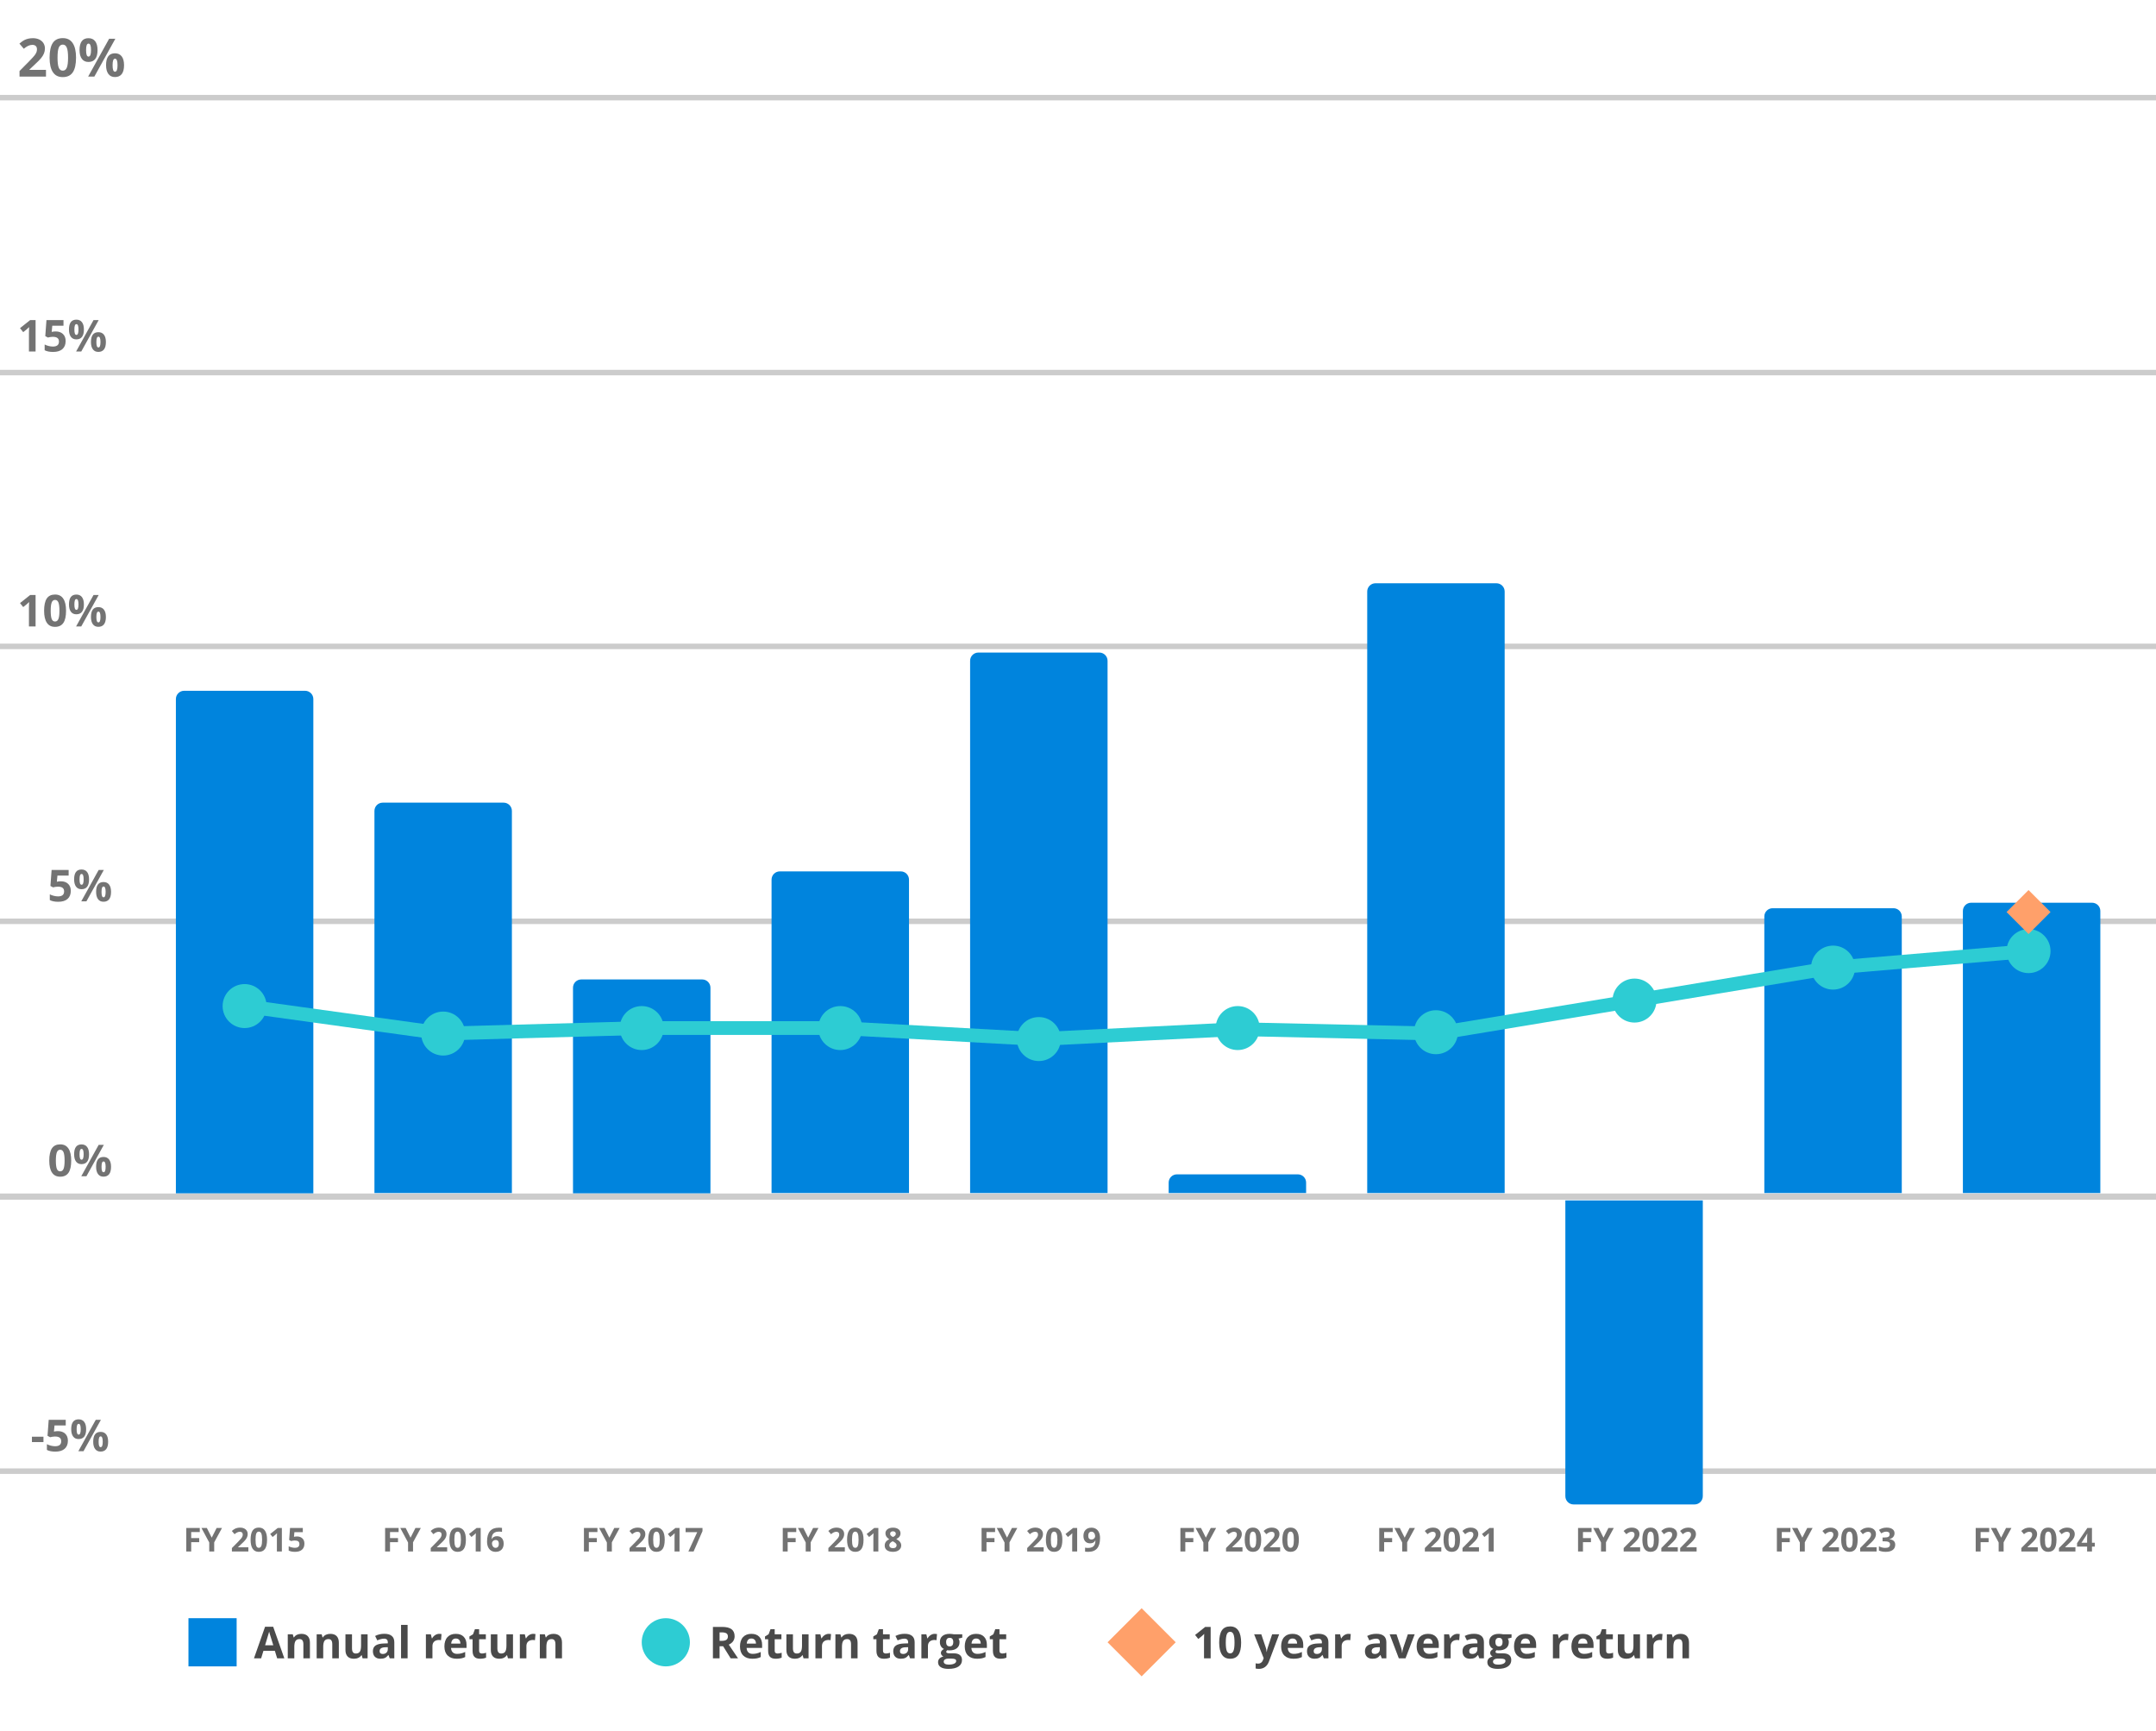 <?xml version="1.0" encoding="UTF-8"?>
<svg xmlns="http://www.w3.org/2000/svg" viewBox="0 0 3921.48 3147.65">
  <defs>
    <style>
      .cls-1 {
        fill: #ffa06a;
      }

      .cls-1, .cls-2, .cls-3, .cls-4, .cls-5 {
        stroke-width: 0px;
      }

      .cls-2, .cls-6 {
        fill: #000;
      }

      .cls-3 {
        fill: #2dccd3;
      }

      .cls-7 {
        opacity: .2;
      }

      .cls-8 {
        opacity: .55;
      }

      .cls-4 {
        fill: #0084dd;
      }

      .cls-6 {
        stroke: #ccc;
        stroke-miterlimit: 10;
        stroke-width: 10px;
      }

      .cls-5 {
        fill: #4a4a4a;
      }
    </style>
  </defs>
  <g id="Framework">
    <g class="cls-7">
      <rect class="cls-2" x="0" y="1170.58" width="3921.48" height="10"/>
      <rect class="cls-2" x="0" y="172.58" width="3921.48" height="10"/>
      <rect class="cls-2" x="0" y="672.58" width="3921.48" height="10"/>
      <rect class="cls-2" x="0" y="1670.58" width="3921.48" height="10"/>
      <rect class="cls-2" x="0" y="2170.58" width="3921.48" height="10"/>
      <rect class="cls-2" x="0" y="2670.58" width="3921.48" height="10"/>
    </g>
    <g class="cls-8">
      <g>
        <path class="cls-2" d="M64.71,639.27h-12.07v-33.05l.12-5.43.2-5.94c-2.01,2.01-3.4,3.32-4.18,3.95l-6.56,5.27-5.82-7.27,18.4-14.65h9.92v57.11Z"/>
        <path class="cls-2" d="M101.32,602.79c5.52,0,9.92,1.55,13.18,4.65,3.27,3.1,4.9,7.34,4.9,12.73,0,6.38-1.97,11.29-5.9,14.73-3.93,3.44-9.56,5.16-16.88,5.16-6.35,0-11.48-1.03-15.39-3.09v-10.43c2.06,1.09,4.45,1.99,7.19,2.68,2.73.69,5.33,1.04,7.77,1.04,7.37,0,11.05-3.02,11.05-9.06s-3.82-8.63-11.45-8.63c-1.38,0-2.9.14-4.57.41-1.67.27-3.02.57-4.06.88l-4.8-2.58,2.15-29.1h30.98v10.23h-20.39l-1.05,11.21,1.37-.27c1.59-.36,3.55-.55,5.9-.55Z"/>
        <path class="cls-2" d="M152.61,599.2c0,5.99-1.16,10.49-3.48,13.5-2.32,3.01-5.72,4.51-10.2,4.51s-7.62-1.54-9.96-4.63-3.52-7.54-3.52-13.38c0-11.9,4.49-17.85,13.48-17.85,4.4,0,7.78,1.54,10.14,4.63,2.36,3.09,3.54,7.49,3.54,13.22ZM135.3,599.27c0,3.31.29,5.78.88,7.4.59,1.63,1.53,2.44,2.83,2.44,2.5,0,3.75-3.28,3.75-9.84s-1.25-9.77-3.75-9.77c-1.3,0-2.25.8-2.83,2.4s-.88,4.06-.88,7.36ZM179.48,582.16l-31.68,57.11h-9.38l31.68-57.11h9.38ZM192.61,622.01c0,5.96-1.16,10.45-3.48,13.46-2.32,3.01-5.72,4.51-10.2,4.51s-7.62-1.54-9.96-4.63-3.52-7.53-3.52-13.34c0-11.9,4.49-17.85,13.48-17.85,4.4,0,7.78,1.54,10.14,4.63,2.36,3.09,3.54,7.49,3.54,13.22ZM175.3,622.09c0,3.31.29,5.78.88,7.4.59,1.63,1.53,2.44,2.83,2.44,2.5,0,3.75-3.28,3.75-9.84s-1.25-9.77-3.75-9.77c-1.3,0-2.25.8-2.83,2.4s-.88,4.06-.88,7.36Z"/>
      </g>
      <g>
        <path class="cls-2" d="M83.64,139.27h-48.12v-10.12l17.28-17.47c5.12-5.24,8.46-8.87,10.03-10.9,1.57-2.02,2.7-3.9,3.39-5.63.69-1.73,1.04-3.52,1.04-5.37,0-2.76-.76-4.82-2.28-6.17-1.52-1.35-3.55-2.02-6.1-2.02-2.67,0-5.26.61-7.77,1.84-2.51,1.22-5.13,2.97-7.86,5.23l-7.91-9.37c3.39-2.89,6.2-4.93,8.43-6.12,2.23-1.19,4.66-2.11,7.3-2.75,2.64-.64,5.59-.97,8.85-.97,4.3,0,8.1.79,11.39,2.35,3.3,1.57,5.85,3.77,7.67,6.59,1.82,2.82,2.73,6.06,2.73,9.7,0,3.17-.56,6.14-1.67,8.92-1.11,2.78-2.84,5.63-5.18,8.55-2.34,2.92-6.46,7.08-12.36,12.48l-8.85,8.33v.66h29.99v12.24Z"/>
        <path class="cls-2" d="M138.3,104.86c0,12.02-1.97,20.92-5.91,26.69-3.94,5.78-10,8.66-18.2,8.66s-13.93-2.98-17.96-8.95c-4.03-5.96-6.05-14.77-6.05-26.41s1.96-21.1,5.89-26.86c3.92-5.76,9.96-8.64,18.13-8.64s13.94,3.01,18.01,9.04c4.06,6.03,6.1,14.85,6.1,26.46ZM104.64,104.86c0,8.44.73,14.49,2.19,18.15,1.46,3.66,3.92,5.48,7.37,5.48s5.84-1.85,7.34-5.56c1.51-3.7,2.26-9.73,2.26-18.08s-.76-14.51-2.28-18.2c-1.52-3.69-3.96-5.53-7.32-5.53s-5.87,1.84-7.34,5.53c-1.48,3.69-2.21,9.75-2.21,18.2Z"/>
        <path class="cls-2" d="M177.43,90.97c0,7.22-1.4,12.64-4.19,16.27-2.79,3.62-6.89,5.44-12.29,5.44s-9.18-1.86-12.01-5.58c-2.82-3.72-4.24-9.09-4.24-16.12,0-14.34,5.41-21.52,16.24-21.52,5.3,0,9.38,1.86,12.22,5.58,2.84,3.72,4.26,9.03,4.26,15.94ZM156.57,91.06c0,3.99.35,6.96,1.06,8.92.71,1.96,1.84,2.94,3.41,2.94,3.01,0,4.52-3.95,4.52-11.86s-1.51-11.77-4.52-11.77c-1.57,0-2.71.97-3.41,2.9s-1.06,4.89-1.06,8.87ZM209.82,70.44l-38.18,68.83h-11.3l38.18-68.83h11.3ZM225.64,118.46c0,7.19-1.4,12.59-4.19,16.22-2.79,3.62-6.89,5.44-12.29,5.44s-9.18-1.86-12.01-5.58c-2.82-3.72-4.24-9.08-4.24-16.08,0-14.34,5.41-21.52,16.24-21.52,5.3,0,9.38,1.86,12.22,5.58,2.84,3.72,4.26,9.03,4.26,15.94ZM204.78,118.56c0,3.99.35,6.96,1.06,8.92.71,1.96,1.84,2.94,3.41,2.94,3.01,0,4.52-3.95,4.52-11.86s-1.51-11.77-4.52-11.77c-1.57,0-2.71.96-3.41,2.9-.71,1.93-1.06,4.89-1.06,8.87Z"/>
      </g>
      <g>
        <path class="cls-2" d="M64.71,1139.27h-12.07v-33.05l.12-5.43.2-5.94c-2.01,2.01-3.4,3.32-4.18,3.95l-6.56,5.27-5.82-7.27,18.4-14.65h9.92v57.11Z"/>
        <path class="cls-2" d="M120.14,1110.72c0,9.97-1.63,17.36-4.9,22.15-3.27,4.79-8.3,7.19-15.1,7.19s-11.56-2.47-14.9-7.42c-3.35-4.95-5.02-12.25-5.02-21.91s1.63-17.51,4.88-22.29c3.25-4.78,8.27-7.17,15.04-7.17s11.57,2.5,14.94,7.5c3.37,5,5.06,12.32,5.06,21.95ZM92.21,1110.72c0,7.01.61,12.03,1.82,15.06,1.21,3.03,3.25,4.55,6.11,4.55s4.84-1.54,6.09-4.61c1.25-3.07,1.88-8.07,1.88-15s-.63-12.04-1.89-15.1c-1.26-3.06-3.29-4.59-6.07-4.59s-4.87,1.53-6.09,4.59c-1.22,3.06-1.84,8.09-1.84,15.1Z"/>
        <path class="cls-2" d="M152.61,1099.19c0,5.99-1.16,10.49-3.48,13.5-2.32,3.01-5.72,4.51-10.2,4.51s-7.62-1.54-9.96-4.63-3.52-7.54-3.52-13.38c0-11.9,4.49-17.85,13.48-17.85,4.4,0,7.78,1.54,10.14,4.63,2.36,3.09,3.54,7.49,3.54,13.22ZM135.3,1099.27c0,3.31.29,5.78.88,7.4.59,1.63,1.53,2.44,2.83,2.44,2.5,0,3.75-3.28,3.75-9.84s-1.25-9.77-3.75-9.77c-1.3,0-2.25.8-2.83,2.4s-.88,4.06-.88,7.36ZM179.48,1082.16l-31.68,57.11h-9.38l31.68-57.11h9.38ZM192.61,1122.01c0,5.96-1.16,10.45-3.48,13.46-2.32,3.01-5.72,4.51-10.2,4.51s-7.62-1.54-9.96-4.63-3.52-7.53-3.52-13.34c0-11.9,4.49-17.85,13.48-17.85,4.4,0,7.78,1.54,10.14,4.63,2.36,3.09,3.54,7.49,3.54,13.22ZM175.3,1122.09c0,3.31.29,5.78.88,7.4.59,1.63,1.53,2.44,2.83,2.44,2.5,0,3.75-3.28,3.75-9.84s-1.25-9.77-3.75-9.77c-1.3,0-2.25.8-2.83,2.4s-.88,4.06-.88,7.36Z"/>
      </g>
      <g>
        <path class="cls-2" d="M110.69,1602.79c5.52,0,9.92,1.55,13.18,4.65,3.27,3.1,4.9,7.34,4.9,12.73,0,6.38-1.97,11.29-5.9,14.73-3.93,3.44-9.56,5.16-16.88,5.16-6.35,0-11.48-1.03-15.39-3.09v-10.43c2.06,1.09,4.45,1.99,7.19,2.68,2.73.69,5.33,1.04,7.77,1.04,7.37,0,11.05-3.02,11.05-9.06s-3.82-8.63-11.45-8.63c-1.38,0-2.9.14-4.57.41-1.67.27-3.02.57-4.06.88l-4.8-2.58,2.15-29.1h30.98v10.23h-20.39l-1.05,11.21,1.37-.27c1.59-.36,3.55-.55,5.9-.55Z"/>
        <path class="cls-2" d="M161.98,1599.2c0,5.99-1.16,10.49-3.48,13.5-2.32,3.01-5.72,4.51-10.2,4.51s-7.62-1.54-9.96-4.63-3.52-7.54-3.52-13.38c0-11.9,4.49-17.85,13.48-17.85,4.4,0,7.78,1.54,10.14,4.63,2.36,3.09,3.54,7.49,3.54,13.22ZM144.67,1599.27c0,3.31.29,5.78.88,7.4.59,1.63,1.53,2.44,2.83,2.44,2.5,0,3.75-3.28,3.75-9.84s-1.25-9.77-3.75-9.77c-1.3,0-2.25.8-2.83,2.4s-.88,4.06-.88,7.36ZM188.85,1582.16l-31.68,57.11h-9.38l31.68-57.11h9.38ZM201.98,1622.01c0,5.96-1.16,10.45-3.48,13.46-2.32,3.01-5.72,4.51-10.2,4.51s-7.62-1.54-9.96-4.63-3.52-7.53-3.52-13.34c0-11.9,4.49-17.85,13.48-17.85,4.4,0,7.78,1.54,10.14,4.63,2.36,3.09,3.54,7.49,3.54,13.22ZM184.67,1622.09c0,3.31.29,5.78.88,7.4.59,1.63,1.53,2.44,2.83,2.44,2.5,0,3.75-3.28,3.75-9.84s-1.25-9.77-3.75-9.77c-1.3,0-2.25.8-2.83,2.4s-.88,4.06-.88,7.36Z"/>
      </g>
      <g>
        <path class="cls-2" d="M129.52,2110.72c0,9.97-1.63,17.36-4.9,22.15-3.27,4.79-8.3,7.19-15.1,7.19s-11.56-2.47-14.9-7.42c-3.35-4.95-5.02-12.25-5.02-21.91s1.63-17.51,4.88-22.29c3.25-4.78,8.27-7.17,15.04-7.17s11.57,2.5,14.94,7.5c3.37,5,5.06,12.32,5.06,21.95ZM101.59,2110.72c0,7.01.61,12.03,1.82,15.06,1.21,3.03,3.25,4.55,6.11,4.55s4.84-1.54,6.09-4.61c1.25-3.07,1.88-8.07,1.88-15s-.63-12.04-1.89-15.1c-1.26-3.06-3.29-4.59-6.07-4.59s-4.87,1.53-6.09,4.59c-1.22,3.06-1.84,8.09-1.84,15.1Z"/>
        <path class="cls-2" d="M161.98,2099.2c0,5.99-1.16,10.49-3.48,13.5-2.32,3.01-5.72,4.51-10.2,4.51s-7.62-1.54-9.96-4.63-3.52-7.54-3.52-13.38c0-11.9,4.49-17.85,13.48-17.85,4.4,0,7.78,1.54,10.14,4.63,2.36,3.09,3.54,7.49,3.54,13.22ZM144.67,2099.28c0,3.31.29,5.78.88,7.4.59,1.63,1.53,2.44,2.83,2.44,2.5,0,3.75-3.28,3.75-9.84s-1.25-9.77-3.75-9.77c-1.3,0-2.25.8-2.83,2.4s-.88,4.06-.88,7.36ZM188.85,2082.17l-31.68,57.11h-9.38l31.68-57.11h9.38ZM201.98,2122.01c0,5.96-1.16,10.45-3.48,13.46-2.32,3.01-5.72,4.51-10.2,4.51s-7.62-1.54-9.96-4.63-3.52-7.53-3.52-13.34c0-11.9,4.49-17.85,13.48-17.85,4.4,0,7.78,1.54,10.14,4.63,2.36,3.09,3.54,7.49,3.54,13.22ZM184.67,2122.09c0,3.31.29,5.78.88,7.4.59,1.63,1.53,2.44,2.83,2.44,2.5,0,3.75-3.28,3.75-9.84s-1.25-9.77-3.75-9.77c-1.3,0-2.25.8-2.83,2.4s-.88,4.06-.88,7.36Z"/>
      </g>
      <g>
        <path class="cls-2" d="M58.06,2622.71v-9.77h20.98v9.77h-20.98Z"/>
        <path class="cls-2" d="M105.41,2602.79c5.52,0,9.92,1.55,13.18,4.65,3.27,3.1,4.9,7.34,4.9,12.73,0,6.38-1.97,11.29-5.9,14.73-3.93,3.44-9.56,5.16-16.88,5.16-6.35,0-11.48-1.03-15.39-3.09v-10.43c2.06,1.09,4.45,1.99,7.19,2.68,2.73.69,5.33,1.04,7.77,1.04,7.37,0,11.05-3.02,11.05-9.06s-3.82-8.63-11.45-8.63c-1.38,0-2.9.14-4.57.41-1.67.27-3.02.57-4.06.88l-4.8-2.58,2.15-29.1h30.98v10.23h-20.39l-1.05,11.21,1.37-.27c1.59-.36,3.55-.55,5.9-.55Z"/>
        <path class="cls-2" d="M156.69,2599.2c0,5.99-1.16,10.49-3.48,13.5-2.32,3.01-5.72,4.51-10.2,4.51s-7.62-1.54-9.96-4.63-3.52-7.54-3.52-13.38c0-11.9,4.49-17.85,13.48-17.85,4.4,0,7.78,1.54,10.14,4.63,2.36,3.09,3.54,7.49,3.54,13.22ZM139.39,2599.28c0,3.31.29,5.78.88,7.4.59,1.63,1.53,2.44,2.83,2.44,2.5,0,3.75-3.28,3.75-9.84s-1.25-9.77-3.75-9.77c-1.3,0-2.25.8-2.83,2.4s-.88,4.06-.88,7.36ZM183.57,2582.17l-31.68,57.11h-9.38l31.68-57.11h9.38ZM196.69,2622.01c0,5.96-1.16,10.45-3.48,13.46-2.32,3.01-5.72,4.51-10.2,4.51s-7.62-1.54-9.96-4.63-3.52-7.53-3.52-13.34c0-11.9,4.49-17.85,13.48-17.85,4.4,0,7.78,1.54,10.14,4.63,2.36,3.09,3.54,7.49,3.54,13.22ZM179.39,2622.09c0,3.31.29,5.78.88,7.4.59,1.63,1.53,2.44,2.83,2.44,2.5,0,3.75-3.28,3.75-9.84s-1.25-9.77-3.75-9.77c-1.3,0-2.25.8-2.83,2.4s-.88,4.06-.88,7.36Z"/>
      </g>
      <g>
        <path class="cls-2" d="M347.77,2821.72h-8.94v-42.83h24.55v7.44h-15.62v11.04h14.53v7.41h-14.53v16.93Z"/>
        <path class="cls-2" d="M385.09,2796.53l8.94-17.64h9.79l-14.21,26.16v16.67h-9.02v-16.38l-14.21-26.46h9.84l8.88,17.64Z"/>
        <path class="cls-2" d="M451.74,2821.72h-29.94v-6.3l10.75-10.87c3.18-3.26,5.26-5.52,6.24-6.78.98-1.26,1.68-2.43,2.11-3.5.43-1.07.64-2.19.64-3.34,0-1.72-.47-3-1.42-3.84-.95-.84-2.21-1.26-3.79-1.26-1.66,0-3.27.38-4.83,1.14-1.56.76-3.19,1.85-4.89,3.25l-4.92-5.83c2.11-1.8,3.86-3.07,5.24-3.81,1.39-.74,2.9-1.31,4.54-1.71,1.64-.4,3.48-.6,5.51-.6,2.68,0,5.04.49,7.09,1.46,2.05.98,3.64,2.34,4.78,4.1,1.13,1.76,1.7,3.77,1.7,6.04,0,1.97-.35,3.82-1.04,5.55-.69,1.73-1.77,3.5-3.22,5.32-1.46,1.82-4.02,4.4-7.69,7.76l-5.51,5.19v.41h18.66v7.62Z"/>
        <path class="cls-2" d="M485.75,2800.31c0,7.48-1.23,13.02-3.68,16.61-2.45,3.59-6.23,5.39-11.32,5.39s-8.67-1.86-11.18-5.57c-2.51-3.71-3.76-9.19-3.76-16.44s1.22-13.13,3.66-16.71c2.44-3.58,6.2-5.38,11.28-5.38s8.68,1.88,11.21,5.62c2.53,3.75,3.79,9.24,3.79,16.46ZM464.81,2800.31c0,5.25.45,9.02,1.36,11.29.91,2.28,2.44,3.41,4.58,3.41s3.63-1.15,4.57-3.46c.94-2.3,1.41-6.05,1.41-11.25s-.47-9.03-1.42-11.32c-.95-2.29-2.47-3.44-4.56-3.44s-3.65,1.15-4.57,3.44c-.92,2.3-1.38,6.07-1.38,11.32Z"/>
        <path class="cls-2" d="M512.68,2821.72h-9.05v-24.79l.09-4.07.15-4.45c-1.5,1.5-2.55,2.49-3.13,2.96l-4.92,3.96-4.37-5.45,13.8-10.99h7.44v42.83Z"/>
        <path class="cls-2" d="M540.13,2794.36c4.14,0,7.44,1.16,9.89,3.49,2.45,2.32,3.68,5.51,3.68,9.55,0,4.79-1.48,8.47-4.42,11.04-2.95,2.58-7.17,3.87-12.66,3.87-4.77,0-8.61-.77-11.54-2.31v-7.82c1.54.82,3.34,1.49,5.39,2.01,2.05.52,3.99.78,5.83.78,5.53,0,8.29-2.27,8.29-6.8s-2.86-6.47-8.58-6.47c-1.04,0-2.18.1-3.43.31-1.25.21-2.27.42-3.05.66l-3.6-1.93,1.61-21.83h23.23v7.68h-15.29l-.79,8.41,1.03-.21c1.19-.27,2.67-.41,4.42-.41Z"/>
      </g>
      <g>
        <path class="cls-2" d="M709.4,2821.72h-8.94v-42.83h24.55v7.44h-15.62v11.04h14.53v7.41h-14.53v16.93Z"/>
        <path class="cls-2" d="M746.72,2796.53l8.94-17.64h9.79l-14.21,26.16v16.67h-9.02v-16.38l-14.21-26.46h9.84l8.88,17.64Z"/>
        <path class="cls-2" d="M813.38,2821.72h-29.94v-6.3l10.75-10.87c3.18-3.26,5.26-5.52,6.24-6.78.98-1.26,1.68-2.43,2.11-3.5.43-1.07.64-2.19.64-3.34,0-1.72-.47-3-1.42-3.84-.95-.84-2.21-1.26-3.79-1.26-1.66,0-3.27.38-4.83,1.14-1.56.76-3.19,1.85-4.89,3.25l-4.92-5.83c2.11-1.8,3.86-3.07,5.24-3.81,1.39-.74,2.9-1.31,4.54-1.71,1.64-.4,3.48-.6,5.51-.6,2.68,0,5.04.49,7.09,1.46,2.05.98,3.64,2.34,4.78,4.1,1.13,1.76,1.7,3.77,1.7,6.04,0,1.97-.35,3.82-1.04,5.55-.69,1.73-1.77,3.5-3.22,5.32-1.46,1.82-4.02,4.4-7.69,7.76l-5.51,5.19v.41h18.66v7.62Z"/>
        <path class="cls-2" d="M847.39,2800.31c0,7.48-1.23,13.02-3.68,16.61-2.45,3.59-6.23,5.39-11.32,5.39s-8.67-1.86-11.18-5.57c-2.51-3.71-3.76-9.19-3.76-16.44s1.22-13.13,3.66-16.71c2.44-3.58,6.2-5.38,11.28-5.38s8.68,1.88,11.21,5.62c2.53,3.75,3.79,9.24,3.79,16.46ZM826.44,2800.31c0,5.25.45,9.02,1.36,11.29.91,2.28,2.44,3.41,4.58,3.41s3.63-1.15,4.57-3.46c.94-2.3,1.41-6.05,1.41-11.25s-.47-9.03-1.42-11.32c-.95-2.29-2.47-3.44-4.56-3.44s-3.65,1.15-4.57,3.44c-.92,2.3-1.38,6.07-1.38,11.32Z"/>
        <path class="cls-2" d="M874.31,2821.72h-9.05v-24.79l.09-4.07.15-4.45c-1.5,1.5-2.55,2.49-3.13,2.96l-4.92,3.96-4.37-5.45,13.8-10.99h7.44v42.83Z"/>
        <path class="cls-2" d="M885.88,2803.53c0-8.48,1.79-14.78,5.38-18.93,3.58-4.14,8.95-6.21,16.1-6.21,2.44,0,4.35.15,5.74.44v7.24c-1.74-.39-3.46-.59-5.16-.59-3.11,0-5.64.47-7.6,1.41s-3.43,2.32-4.41,4.16c-.98,1.84-1.55,4.44-1.73,7.82h.38c1.93-3.32,5.03-4.98,9.29-4.98,3.83,0,6.83,1.2,8.99,3.6s3.25,5.72,3.25,9.96c0,4.57-1.29,8.19-3.87,10.85s-6.15,4-10.72,4c-3.16,0-5.92-.73-8.28-2.2-2.35-1.46-4.17-3.6-5.45-6.42-1.28-2.81-1.92-6.2-1.92-10.17ZM901.35,2815.07c1.93,0,3.42-.65,4.45-1.95,1.04-1.3,1.55-3.15,1.55-5.55,0-2.09-.48-3.74-1.45-4.94s-2.43-1.8-4.38-1.8c-1.84,0-3.4.6-4.7,1.79-1.3,1.19-1.95,2.58-1.95,4.16,0,2.32.61,4.29,1.83,5.89,1.22,1.6,2.77,2.4,4.64,2.4Z"/>
      </g>
      <g>
        <path class="cls-2" d="M1071.04,2821.72h-8.94v-42.83h24.55v7.44h-15.62v11.04h14.53v7.41h-14.53v16.93Z"/>
        <path class="cls-2" d="M1108.36,2796.53l8.94-17.64h9.79l-14.21,26.16v16.67h-9.02v-16.38l-14.21-26.46h9.84l8.88,17.64Z"/>
        <path class="cls-2" d="M1175.01,2821.72h-29.94v-6.3l10.75-10.87c3.18-3.26,5.26-5.52,6.24-6.78s1.68-2.43,2.11-3.5c.43-1.07.64-2.19.64-3.34,0-1.72-.47-3-1.42-3.84-.95-.84-2.21-1.26-3.79-1.26-1.66,0-3.27.38-4.83,1.14s-3.19,1.85-4.89,3.25l-4.92-5.83c2.11-1.8,3.86-3.07,5.24-3.81,1.39-.74,2.9-1.31,4.54-1.71,1.64-.4,3.48-.6,5.51-.6,2.68,0,5.04.49,7.09,1.46,2.05.98,3.64,2.34,4.78,4.1s1.7,3.77,1.7,6.04c0,1.97-.35,3.82-1.04,5.55s-1.77,3.5-3.22,5.32-4.02,4.4-7.69,7.76l-5.51,5.19v.41h18.66v7.62Z"/>
        <path class="cls-2" d="M1209.03,2800.31c0,7.48-1.23,13.02-3.68,16.61-2.45,3.59-6.23,5.39-11.32,5.39s-8.67-1.86-11.18-5.57c-2.51-3.71-3.76-9.19-3.76-16.44s1.22-13.13,3.66-16.71c2.44-3.58,6.2-5.38,11.28-5.38s8.68,1.88,11.21,5.62,3.79,9.24,3.79,16.46ZM1188.08,2800.31c0,5.25.45,9.02,1.36,11.29.91,2.28,2.44,3.41,4.58,3.41s3.63-1.15,4.57-3.46c.94-2.3,1.41-6.05,1.41-11.25s-.47-9.03-1.42-11.32c-.95-2.29-2.47-3.44-4.56-3.44s-3.65,1.15-4.57,3.44c-.92,2.3-1.38,6.07-1.38,11.32Z"/>
        <path class="cls-2" d="M1235.95,2821.72h-9.05v-24.79l.09-4.07.15-4.45c-1.5,1.5-2.55,2.49-3.13,2.96l-4.92,3.96-4.37-5.45,13.8-10.99h7.44v42.83Z"/>
        <path class="cls-2" d="M1252.06,2821.72l16.08-35.16h-21.12v-7.62h30.73v5.68l-16.2,37.09h-9.49Z"/>
      </g>
      <g>
        <path class="cls-2" d="M1432.67,2821.72h-8.94v-42.83h24.55v7.44h-15.62v11.04h14.53v7.41h-14.53v16.93Z"/>
        <path class="cls-2" d="M1470,2796.53l8.94-17.64h9.79l-14.21,26.16v16.67h-9.02v-16.38l-14.21-26.46h9.84l8.88,17.64Z"/>
        <path class="cls-2" d="M1536.65,2821.72h-29.94v-6.3l10.75-10.87c3.18-3.26,5.26-5.52,6.24-6.78s1.68-2.43,2.11-3.5c.43-1.07.64-2.19.64-3.34,0-1.72-.47-3-1.42-3.84-.95-.84-2.21-1.26-3.79-1.26-1.66,0-3.27.38-4.83,1.14s-3.19,1.85-4.89,3.25l-4.92-5.83c2.11-1.8,3.86-3.07,5.24-3.81,1.39-.74,2.9-1.31,4.54-1.71,1.64-.4,3.48-.6,5.51-.6,2.68,0,5.04.49,7.09,1.46,2.05.98,3.64,2.34,4.78,4.1s1.7,3.77,1.7,6.04c0,1.97-.35,3.82-1.04,5.55s-1.77,3.5-3.22,5.32-4.02,4.4-7.69,7.76l-5.51,5.19v.41h18.66v7.62Z"/>
        <path class="cls-2" d="M1570.66,2800.31c0,7.48-1.23,13.02-3.68,16.61-2.45,3.59-6.23,5.39-11.32,5.39s-8.67-1.86-11.18-5.57c-2.51-3.71-3.76-9.19-3.76-16.44s1.22-13.13,3.66-16.71c2.44-3.58,6.2-5.38,11.28-5.38s8.68,1.88,11.21,5.62,3.79,9.24,3.79,16.46ZM1549.71,2800.31c0,5.25.45,9.02,1.36,11.29.91,2.28,2.44,3.41,4.58,3.41s3.63-1.15,4.57-3.46c.94-2.3,1.41-6.05,1.41-11.25s-.47-9.03-1.42-11.32c-.95-2.29-2.47-3.44-4.56-3.44s-3.65,1.15-4.57,3.44c-.92,2.3-1.38,6.07-1.38,11.32Z"/>
        <path class="cls-2" d="M1597.59,2821.72h-9.05v-24.79l.09-4.07.15-4.45c-1.5,1.5-2.55,2.49-3.13,2.96l-4.92,3.96-4.37-5.45,13.8-10.99h7.44v42.83Z"/>
        <path class="cls-2" d="M1624.22,2778.34c4.1,0,7.41.93,9.92,2.8,2.51,1.87,3.76,4.38,3.76,7.54,0,2.19-.61,4.14-1.82,5.84-1.21,1.71-3.16,3.24-5.86,4.58,3.2,1.72,5.5,3.51,6.9,5.38,1.4,1.87,2.09,3.91,2.09,6.14,0,3.52-1.38,6.34-4.13,8.48s-6.38,3.21-10.87,3.21-8.37-1-11.04-2.99-4.01-4.81-4.01-8.47c0-2.44.65-4.61,1.95-6.5,1.3-1.89,3.38-3.56,6.25-5.01-2.44-1.54-4.2-3.19-5.27-4.95s-1.61-3.68-1.61-5.77c0-3.07,1.27-5.55,3.81-7.44,2.54-1.89,5.85-2.84,9.93-2.84ZM1617.54,2810.33c0,1.68.59,2.99,1.76,3.93s2.77,1.41,4.8,1.41c2.25,0,3.93-.48,5.04-1.45s1.67-2.24,1.67-3.82c0-1.31-.55-2.53-1.66-3.68s-2.9-2.36-5.38-3.65c-4.16,1.91-6.24,4.34-6.24,7.27ZM1624.16,2784.96c-1.54,0-2.79.4-3.74,1.19s-1.42,1.85-1.42,3.18c0,1.17.38,2.22,1.13,3.15.75.93,2.11,1.88,4.09,2.86,1.91-.9,3.25-1.82,4.01-2.75s1.14-2.02,1.14-3.25c0-1.35-.49-2.41-1.46-3.19-.98-.78-2.23-1.17-3.75-1.17Z"/>
      </g>
      <g>
        <path class="cls-2" d="M1794.31,2821.72h-8.94v-42.83h24.55v7.44h-15.62v11.04h14.53v7.41h-14.53v16.93Z"/>
        <path class="cls-2" d="M1831.63,2796.53l8.94-17.64h9.79l-14.21,26.16v16.67h-9.02v-16.38l-14.21-26.46h9.84l8.88,17.64Z"/>
        <path class="cls-2" d="M1898.28,2821.72h-29.94v-6.3l10.75-10.87c3.18-3.26,5.26-5.52,6.24-6.78.98-1.26,1.68-2.43,2.11-3.5.43-1.07.64-2.19.64-3.34,0-1.72-.47-3-1.42-3.84-.95-.84-2.21-1.26-3.79-1.26-1.66,0-3.27.38-4.83,1.14-1.56.76-3.19,1.85-4.89,3.25l-4.92-5.83c2.11-1.8,3.86-3.07,5.24-3.81,1.39-.74,2.9-1.31,4.54-1.71,1.64-.4,3.48-.6,5.51-.6,2.68,0,5.04.49,7.09,1.46,2.05.98,3.64,2.34,4.78,4.1,1.13,1.76,1.7,3.77,1.7,6.04,0,1.97-.35,3.82-1.04,5.55-.69,1.73-1.77,3.5-3.22,5.32-1.46,1.82-4.02,4.4-7.69,7.76l-5.51,5.19v.41h18.66v7.62Z"/>
        <path class="cls-2" d="M1932.3,2800.31c0,7.48-1.23,13.02-3.68,16.61-2.45,3.59-6.23,5.39-11.32,5.39s-8.67-1.86-11.18-5.57c-2.51-3.71-3.76-9.19-3.76-16.44s1.22-13.13,3.66-16.71c2.44-3.58,6.2-5.38,11.28-5.38s8.68,1.88,11.21,5.62c2.53,3.75,3.79,9.24,3.79,16.46ZM1911.35,2800.31c0,5.25.45,9.02,1.36,11.29.91,2.28,2.44,3.41,4.58,3.41s3.63-1.15,4.57-3.46c.94-2.3,1.41-6.05,1.41-11.25s-.47-9.03-1.42-11.32c-.95-2.29-2.47-3.44-4.56-3.44s-3.65,1.15-4.57,3.44c-.92,2.3-1.38,6.07-1.38,11.32Z"/>
        <path class="cls-2" d="M1959.22,2821.72h-9.05v-24.79l.09-4.07.15-4.45c-1.5,1.5-2.55,2.49-3.13,2.96l-4.92,3.96-4.37-5.45,13.8-10.99h7.44v42.83Z"/>
        <path class="cls-2" d="M2000.85,2797.17c0,8.44-1.78,14.74-5.33,18.9-3.56,4.16-8.94,6.24-16.14,6.24-2.54,0-4.46-.14-5.77-.41v-7.27c1.64.41,3.36.62,5.16.62,3.03,0,5.52-.44,7.47-1.33,1.95-.89,3.45-2.29,4.48-4.19,1.04-1.9,1.63-4.53,1.79-7.87h-.35c-1.13,1.84-2.44,3.12-3.93,3.87-1.48.74-3.34,1.11-5.57,1.11-3.73,0-6.67-1.2-8.82-3.59-2.15-2.39-3.22-5.72-3.22-9.98,0-4.59,1.3-8.22,3.91-10.88s6.16-4,10.65-4c3.16,0,5.93.74,8.31,2.23,2.37,1.48,4.19,3.64,5.46,6.46,1.27,2.82,1.9,6.19,1.9,10.09ZM1985.35,2785.66c-1.88,0-3.34.64-4.39,1.93s-1.58,3.15-1.58,5.57c0,2.07.48,3.71,1.44,4.92.96,1.21,2.41,1.82,4.37,1.82,1.84,0,3.41-.6,4.72-1.8,1.31-1.2,1.96-2.58,1.96-4.15,0-2.32-.61-4.29-1.83-5.89-1.22-1.6-2.78-2.4-4.67-2.4Z"/>
      </g>
      <g>
        <path class="cls-2" d="M2155.94,2821.72h-8.94v-42.83h24.55v7.44h-15.62v11.04h14.53v7.41h-14.53v16.93Z"/>
        <path class="cls-2" d="M2193.27,2796.53l8.94-17.64h9.79l-14.21,26.16v16.67h-9.02v-16.38l-14.21-26.46h9.84l8.88,17.64Z"/>
        <path class="cls-2" d="M2259.92,2821.72h-29.94v-6.3l10.75-10.87c3.18-3.26,5.26-5.52,6.24-6.78.98-1.26,1.68-2.43,2.11-3.5.43-1.07.64-2.19.64-3.34,0-1.72-.47-3-1.42-3.84-.95-.84-2.21-1.26-3.79-1.26-1.66,0-3.27.38-4.83,1.14-1.56.76-3.19,1.85-4.89,3.25l-4.92-5.83c2.11-1.8,3.86-3.07,5.24-3.81,1.39-.74,2.9-1.31,4.54-1.71,1.64-.4,3.48-.6,5.51-.6,2.68,0,5.04.49,7.09,1.46,2.05.98,3.64,2.34,4.78,4.1,1.13,1.76,1.7,3.77,1.7,6.04,0,1.97-.35,3.82-1.04,5.55-.69,1.73-1.77,3.5-3.22,5.32-1.46,1.82-4.02,4.4-7.69,7.76l-5.51,5.19v.41h18.66v7.62Z"/>
        <path class="cls-2" d="M2293.93,2800.31c0,7.48-1.23,13.02-3.68,16.61-2.45,3.59-6.23,5.39-11.32,5.39s-8.67-1.86-11.18-5.57c-2.51-3.71-3.76-9.19-3.76-16.44s1.22-13.13,3.66-16.71c2.44-3.58,6.2-5.38,11.28-5.38s8.68,1.88,11.21,5.62c2.53,3.75,3.79,9.24,3.79,16.46ZM2272.98,2800.31c0,5.25.45,9.02,1.36,11.29.91,2.28,2.44,3.41,4.58,3.41s3.63-1.15,4.57-3.46c.94-2.3,1.41-6.05,1.41-11.25s-.47-9.03-1.42-11.32c-.95-2.29-2.47-3.44-4.56-3.44s-3.65,1.15-4.57,3.44c-.92,2.3-1.38,6.07-1.38,11.32Z"/>
        <path class="cls-2" d="M2328.41,2821.72h-29.94v-6.3l10.75-10.87c3.18-3.26,5.26-5.52,6.24-6.78.98-1.26,1.68-2.43,2.11-3.5.43-1.07.64-2.19.64-3.34,0-1.72-.47-3-1.42-3.84-.95-.84-2.21-1.26-3.79-1.26-1.66,0-3.27.38-4.83,1.14-1.56.76-3.19,1.85-4.89,3.25l-4.92-5.83c2.11-1.8,3.86-3.07,5.24-3.81,1.39-.74,2.9-1.31,4.54-1.71,1.64-.4,3.48-.6,5.51-.6,2.68,0,5.04.49,7.09,1.46,2.05.98,3.64,2.34,4.78,4.1,1.13,1.76,1.7,3.77,1.7,6.04,0,1.97-.35,3.82-1.04,5.55-.69,1.73-1.77,3.5-3.22,5.32-1.46,1.82-4.02,4.4-7.69,7.76l-5.51,5.19v.41h18.66v7.62Z"/>
        <path class="cls-2" d="M2362.43,2800.31c0,7.48-1.23,13.02-3.68,16.61-2.45,3.59-6.23,5.39-11.32,5.39s-8.67-1.86-11.18-5.57c-2.51-3.71-3.76-9.19-3.76-16.44s1.22-13.13,3.66-16.71c2.44-3.58,6.2-5.38,11.28-5.38s8.68,1.88,11.21,5.62c2.53,3.75,3.79,9.24,3.79,16.46ZM2341.48,2800.31c0,5.25.45,9.02,1.36,11.29.91,2.28,2.44,3.41,4.58,3.41s3.63-1.15,4.57-3.46c.94-2.3,1.41-6.05,1.41-11.25s-.47-9.03-1.42-11.32c-.95-2.29-2.47-3.44-4.56-3.44s-3.65,1.15-4.57,3.44c-.92,2.3-1.38,6.07-1.38,11.32Z"/>
      </g>
      <g>
        <path class="cls-2" d="M2517.58,2821.72h-8.94v-42.83h24.55v7.44h-15.62v11.04h14.53v7.41h-14.53v16.93Z"/>
        <path class="cls-2" d="M2554.9,2796.53l8.94-17.64h9.79l-14.21,26.16v16.67h-9.02v-16.38l-14.21-26.46h9.84l8.88,17.64Z"/>
        <path class="cls-2" d="M2621.55,2821.72h-29.94v-6.3l10.75-10.87c3.18-3.26,5.26-5.52,6.24-6.78.98-1.26,1.68-2.43,2.11-3.5.43-1.07.64-2.19.64-3.34,0-1.72-.47-3-1.42-3.84-.95-.84-2.21-1.26-3.79-1.26-1.66,0-3.27.38-4.83,1.14-1.56.76-3.19,1.85-4.89,3.25l-4.92-5.83c2.11-1.8,3.86-3.07,5.24-3.81,1.39-.74,2.9-1.31,4.54-1.71,1.64-.4,3.48-.6,5.51-.6,2.68,0,5.04.49,7.09,1.46,2.05.98,3.64,2.34,4.78,4.1,1.13,1.76,1.7,3.77,1.7,6.04,0,1.97-.35,3.82-1.04,5.55-.69,1.73-1.77,3.5-3.22,5.32-1.46,1.82-4.02,4.4-7.69,7.76l-5.51,5.19v.41h18.66v7.62Z"/>
        <path class="cls-2" d="M2655.57,2800.31c0,7.48-1.23,13.02-3.68,16.61-2.45,3.59-6.23,5.39-11.32,5.39s-8.67-1.86-11.18-5.57c-2.51-3.71-3.76-9.19-3.76-16.44s1.22-13.13,3.66-16.71c2.44-3.58,6.2-5.38,11.28-5.38s8.68,1.88,11.21,5.62c2.53,3.75,3.79,9.24,3.79,16.46ZM2634.62,2800.31c0,5.25.45,9.02,1.36,11.29.91,2.28,2.44,3.41,4.58,3.41s3.63-1.15,4.57-3.46c.94-2.3,1.41-6.05,1.41-11.25s-.47-9.03-1.42-11.32c-.95-2.29-2.47-3.44-4.56-3.44s-3.65,1.15-4.57,3.44c-.92,2.3-1.38,6.07-1.38,11.32Z"/>
        <path class="cls-2" d="M2690.05,2821.72h-29.94v-6.3l10.75-10.87c3.18-3.26,5.26-5.52,6.24-6.78.98-1.26,1.68-2.43,2.11-3.5.43-1.07.64-2.19.64-3.34,0-1.72-.47-3-1.42-3.84-.95-.84-2.21-1.26-3.79-1.26-1.66,0-3.27.38-4.83,1.14-1.56.76-3.19,1.85-4.89,3.25l-4.92-5.83c2.11-1.8,3.86-3.07,5.24-3.81,1.39-.74,2.9-1.31,4.54-1.71,1.64-.4,3.48-.6,5.51-.6,2.68,0,5.04.49,7.09,1.46,2.05.98,3.64,2.34,4.78,4.1,1.13,1.76,1.7,3.77,1.7,6.04,0,1.97-.35,3.82-1.04,5.55-.69,1.73-1.77,3.5-3.22,5.32-1.46,1.82-4.02,4.4-7.69,7.76l-5.51,5.19v.41h18.66v7.62Z"/>
        <path class="cls-2" d="M2716.74,2821.72h-9.05v-24.79l.09-4.07.15-4.45c-1.5,1.5-2.55,2.49-3.13,2.96l-4.92,3.96-4.37-5.45,13.8-10.99h7.44v42.83Z"/>
      </g>
      <g>
        <path class="cls-2" d="M2879.21,2821.72h-8.94v-42.83h24.55v7.44h-15.62v11.04h14.53v7.41h-14.53v16.93Z"/>
        <path class="cls-2" d="M2916.54,2796.53l8.94-17.64h9.79l-14.21,26.16v16.67h-9.02v-16.38l-14.21-26.46h9.84l8.88,17.64Z"/>
        <path class="cls-2" d="M2983.19,2821.72h-29.94v-6.3l10.75-10.87c3.18-3.26,5.26-5.52,6.24-6.78.98-1.26,1.68-2.43,2.11-3.5.43-1.07.64-2.19.64-3.34,0-1.72-.47-3-1.42-3.84-.95-.84-2.21-1.26-3.79-1.26-1.66,0-3.27.38-4.83,1.14-1.56.76-3.19,1.85-4.89,3.25l-4.92-5.83c2.11-1.8,3.86-3.07,5.24-3.81,1.39-.74,2.9-1.31,4.54-1.71,1.64-.4,3.48-.6,5.51-.6,2.68,0,5.04.49,7.09,1.46,2.05.98,3.64,2.34,4.78,4.1,1.13,1.76,1.7,3.77,1.7,6.04,0,1.97-.35,3.82-1.04,5.55-.69,1.73-1.77,3.5-3.22,5.32-1.46,1.82-4.02,4.4-7.69,7.76l-5.51,5.19v.41h18.66v7.62Z"/>
        <path class="cls-2" d="M3017.2,2800.31c0,7.48-1.23,13.02-3.68,16.61-2.45,3.59-6.23,5.39-11.32,5.39s-8.67-1.86-11.18-5.57c-2.51-3.71-3.76-9.19-3.76-16.44s1.22-13.13,3.66-16.71c2.44-3.58,6.2-5.38,11.28-5.38s8.68,1.88,11.21,5.62c2.53,3.75,3.79,9.24,3.79,16.46ZM2996.25,2800.31c0,5.25.45,9.02,1.36,11.29.91,2.28,2.44,3.41,4.58,3.41s3.63-1.15,4.57-3.46c.94-2.3,1.41-6.05,1.41-11.25s-.47-9.03-1.42-11.32c-.95-2.29-2.47-3.44-4.56-3.44s-3.65,1.15-4.57,3.44c-.92,2.3-1.38,6.07-1.38,11.32Z"/>
        <path class="cls-2" d="M3051.68,2821.72h-29.94v-6.3l10.75-10.87c3.18-3.26,5.26-5.52,6.24-6.78.98-1.26,1.68-2.43,2.11-3.5.43-1.07.64-2.19.64-3.34,0-1.72-.47-3-1.42-3.84-.95-.84-2.21-1.26-3.79-1.26-1.66,0-3.27.38-4.83,1.14-1.56.76-3.19,1.85-4.89,3.25l-4.92-5.83c2.11-1.8,3.86-3.07,5.24-3.81,1.39-.74,2.9-1.31,4.54-1.71,1.64-.4,3.48-.6,5.51-.6,2.68,0,5.04.49,7.09,1.46,2.05.98,3.64,2.34,4.78,4.1,1.13,1.76,1.7,3.77,1.7,6.04,0,1.97-.35,3.82-1.04,5.55-.69,1.73-1.77,3.5-3.22,5.32-1.46,1.82-4.02,4.4-7.69,7.76l-5.51,5.19v.41h18.66v7.62Z"/>
        <path class="cls-2" d="M3085.93,2821.72h-29.94v-6.3l10.75-10.87c3.18-3.26,5.26-5.52,6.24-6.78.98-1.26,1.68-2.43,2.11-3.5.43-1.07.64-2.19.64-3.34,0-1.72-.47-3-1.42-3.84-.95-.84-2.21-1.26-3.79-1.26-1.66,0-3.27.38-4.83,1.14-1.56.76-3.19,1.85-4.89,3.25l-4.92-5.83c2.11-1.8,3.86-3.07,5.24-3.81,1.39-.74,2.9-1.31,4.54-1.71,1.64-.4,3.48-.6,5.51-.6,2.68,0,5.04.49,7.09,1.46,2.05.98,3.64,2.34,4.78,4.1,1.13,1.76,1.7,3.77,1.7,6.04,0,1.97-.35,3.82-1.04,5.55-.69,1.73-1.77,3.5-3.22,5.32-1.46,1.82-4.02,4.4-7.69,7.76l-5.51,5.19v.41h18.66v7.62Z"/>
      </g>
      <g>
        <path class="cls-2" d="M3240.85,2821.72h-8.94v-42.83h24.55v7.44h-15.62v11.04h14.53v7.41h-14.53v16.93Z"/>
        <path class="cls-2" d="M3278.17,2796.53l8.94-17.64h9.79l-14.21,26.16v16.67h-9.02v-16.38l-14.21-26.46h9.84l8.88,17.64Z"/>
        <path class="cls-2" d="M3344.82,2821.72h-29.94v-6.3l10.75-10.87c3.18-3.26,5.26-5.52,6.24-6.78s1.68-2.43,2.11-3.5c.43-1.07.64-2.19.64-3.34,0-1.72-.47-3-1.42-3.84-.95-.84-2.21-1.26-3.79-1.26-1.66,0-3.27.38-4.83,1.14s-3.19,1.85-4.89,3.25l-4.92-5.83c2.11-1.8,3.86-3.07,5.24-3.81,1.39-.74,2.9-1.31,4.54-1.71,1.64-.4,3.48-.6,5.51-.6,2.68,0,5.04.49,7.09,1.46,2.05.98,3.64,2.34,4.78,4.1s1.7,3.77,1.7,6.04c0,1.97-.35,3.82-1.04,5.55s-1.77,3.5-3.22,5.32-4.02,4.4-7.69,7.76l-5.51,5.19v.41h18.66v7.62Z"/>
        <path class="cls-2" d="M3378.84,2800.31c0,7.48-1.23,13.02-3.68,16.61-2.45,3.59-6.23,5.39-11.32,5.39s-8.67-1.86-11.18-5.57c-2.51-3.71-3.76-9.19-3.76-16.44s1.22-13.13,3.66-16.71c2.44-3.58,6.2-5.38,11.28-5.38s8.68,1.88,11.21,5.62,3.79,9.24,3.79,16.46ZM3357.89,2800.31c0,5.25.45,9.02,1.36,11.29.91,2.28,2.44,3.41,4.58,3.41s3.63-1.15,4.57-3.46c.94-2.3,1.41-6.05,1.41-11.25s-.47-9.03-1.42-11.32c-.95-2.29-2.47-3.44-4.56-3.44s-3.65,1.15-4.57,3.44c-.92,2.3-1.38,6.07-1.38,11.32Z"/>
        <path class="cls-2" d="M3413.32,2821.72h-29.94v-6.3l10.75-10.87c3.18-3.26,5.26-5.52,6.24-6.78s1.68-2.43,2.11-3.5c.43-1.07.64-2.19.64-3.34,0-1.72-.47-3-1.42-3.84-.95-.84-2.21-1.26-3.79-1.26-1.66,0-3.27.38-4.83,1.14s-3.19,1.85-4.89,3.25l-4.92-5.83c2.11-1.8,3.86-3.07,5.24-3.81,1.39-.74,2.9-1.31,4.54-1.71,1.64-.4,3.48-.6,5.51-.6,2.68,0,5.04.49,7.09,1.46,2.05.98,3.64,2.34,4.78,4.1s1.7,3.77,1.7,6.04c0,1.97-.35,3.82-1.04,5.55s-1.77,3.5-3.22,5.32-4.02,4.4-7.69,7.76l-5.51,5.19v.41h18.66v7.62Z"/>
        <path class="cls-2" d="M3445.9,2788.47c0,2.68-.81,4.95-2.43,6.83s-3.9,3.16-6.83,3.87v.18c3.46.43,6.07,1.48,7.85,3.15s2.67,3.92,2.67,6.75c0,4.12-1.49,7.33-4.48,9.62-2.99,2.3-7.26,3.44-12.8,3.44-4.65,0-8.77-.77-12.36-2.31v-7.71c1.66.84,3.49,1.52,5.48,2.05s3.96.79,5.92.79c2.99,0,5.2-.51,6.62-1.52,1.43-1.02,2.14-2.65,2.14-4.89,0-2.01-.82-3.44-2.46-4.28-1.64-.84-4.26-1.26-7.85-1.26h-3.25v-6.94h3.31c3.32,0,5.75-.43,7.28-1.3,1.53-.87,2.3-2.36,2.3-4.47,0-3.24-2.03-4.86-6.09-4.86-1.41,0-2.84.23-4.29.7s-3.07,1.28-4.85,2.43l-4.19-6.24c3.91-2.81,8.56-4.22,13.97-4.22,4.43,0,7.93.9,10.5,2.7,2.57,1.8,3.85,4.3,3.85,7.5Z"/>
      </g>
      <g>
        <path class="cls-2" d="M3602.48,2821.72h-8.94v-42.83h24.55v7.44h-15.62v11.04h14.53v7.41h-14.53v16.93Z"/>
        <path class="cls-2" d="M3639.81,2796.53l8.94-17.64h9.79l-14.21,26.16v16.67h-9.02v-16.38l-14.21-26.46h9.84l8.88,17.64Z"/>
        <path class="cls-2" d="M3706.46,2821.72h-29.94v-6.3l10.75-10.87c3.18-3.26,5.26-5.52,6.24-6.78.98-1.26,1.68-2.43,2.11-3.5.43-1.07.64-2.19.64-3.34,0-1.72-.47-3-1.42-3.84-.95-.84-2.21-1.26-3.79-1.26-1.66,0-3.27.38-4.83,1.14-1.56.76-3.19,1.85-4.89,3.25l-4.92-5.83c2.11-1.8,3.86-3.07,5.24-3.81,1.39-.74,2.9-1.31,4.54-1.71,1.64-.4,3.48-.6,5.51-.6,2.68,0,5.04.49,7.09,1.46,2.05.98,3.64,2.34,4.78,4.1,1.13,1.76,1.7,3.77,1.7,6.04,0,1.97-.35,3.82-1.04,5.55-.69,1.73-1.77,3.5-3.22,5.32-1.46,1.82-4.02,4.4-7.69,7.76l-5.51,5.19v.41h18.66v7.62Z"/>
        <path class="cls-2" d="M3740.47,2800.31c0,7.48-1.23,13.02-3.68,16.61-2.45,3.59-6.23,5.39-11.32,5.39s-8.67-1.86-11.18-5.57c-2.51-3.71-3.76-9.19-3.76-16.44s1.22-13.13,3.66-16.71c2.44-3.58,6.2-5.38,11.28-5.38s8.68,1.88,11.21,5.62c2.53,3.75,3.79,9.24,3.79,16.46ZM3719.52,2800.31c0,5.25.45,9.02,1.36,11.29.91,2.28,2.44,3.41,4.58,3.41s3.63-1.15,4.57-3.46c.94-2.3,1.41-6.05,1.41-11.25s-.47-9.03-1.42-11.32c-.95-2.29-2.47-3.44-4.56-3.44s-3.65,1.15-4.57,3.44c-.92,2.3-1.38,6.07-1.38,11.32Z"/>
        <path class="cls-2" d="M3774.95,2821.72h-29.94v-6.3l10.75-10.87c3.18-3.26,5.26-5.52,6.24-6.78.98-1.26,1.68-2.43,2.11-3.5.43-1.07.64-2.19.64-3.34,0-1.72-.47-3-1.42-3.84-.95-.84-2.21-1.26-3.79-1.26-1.66,0-3.27.38-4.83,1.14-1.56.76-3.19,1.85-4.89,3.25l-4.92-5.83c2.11-1.8,3.86-3.07,5.24-3.81,1.39-.74,2.9-1.31,4.54-1.71,1.64-.4,3.48-.6,5.51-.6,2.68,0,5.04.49,7.09,1.46,2.05.98,3.64,2.34,4.78,4.1,1.13,1.76,1.7,3.77,1.7,6.04,0,1.97-.35,3.82-1.04,5.55-.69,1.73-1.77,3.5-3.22,5.32-1.46,1.82-4.02,4.4-7.69,7.76l-5.51,5.19v.41h18.66v7.62Z"/>
        <path class="cls-2" d="M3810.17,2812.85h-5.16v8.88h-8.85v-8.88h-18.28v-6.3l18.78-27.66h8.35v26.92h5.16v7.03ZM3796.16,2805.82v-7.27c0-1.21.05-2.97.15-5.27.1-2.3.18-3.64.23-4.01h-.23c-.72,1.6-1.59,3.16-2.61,4.69l-7.85,11.87h10.31Z"/>
      </g>
    </g>
    <path class="cls-4" d="M334.91,1256.32h220c8.28,0,15,6.72,15,15v899h-250v-899c0-8.28,6.72-15,15-15Z"/>
    <path class="cls-4" d="M696.06,1459.78h220c8.28,0,15,6.72,15,15v695h-250v-695c0-8.28,6.72-15,15-15Z"/>
    <path class="cls-4" d="M1057.21,1781.32h220c8.28,0,15,6.72,15,15v374h-250v-374c0-8.28,6.72-15,15-15Z"/>
    <path class="cls-4" d="M1418.35,1584.78h220c8.28,0,15,6.72,15,15v570h-250v-570c0-8.28,6.72-15,15-15Z"/>
    <path class="cls-4" d="M1779.5,1186.78h220c8.28,0,15,6.72,15,15v968h-250v-968c0-8.28,6.72-15,15-15Z"/>
    <path class="cls-4" d="M2140.65,2135.78h220c8.28,0,15,6.72,15,15v19h-250v-19c0-8.28,6.72-15,15-15Z"/>
    <path class="cls-4" d="M2501.79,1060.78h220c8.28,0,15,6.72,15,15v1094h-250v-1094c0-8.28,6.72-15,15-15Z"/>
    <path class="cls-4" d="M2862.18,2183.13h220c8.28,0,15,6.72,15,15v538h-250v-538c0-8.28,6.72-15,15-15Z" transform="translate(5944.35 4919.26) rotate(180)"/>
    <path class="cls-4" d="M3224.08,1651.78h220c8.28,0,15,6.72,15,15v503h-250v-503c0-8.28,6.72-15,15-15Z"/>
    <path class="cls-4" d="M3585.23,1641.78h220c8.28,0,15,6.72,15,15v513h-250v-513c0-8.28,6.72-15,15-15Z"/>
    <g>
      <g>
        <path class="cls-5" d="M1308.82,2994.05v21.91h-12.11v-57.11h16.64c7.76,0,13.5,1.41,17.23,4.24,3.72,2.83,5.59,7.12,5.59,12.87,0,3.36-.92,6.35-2.77,8.96-1.85,2.62-4.47,4.67-7.85,6.15,8.59,12.84,14.19,21.13,16.8,24.88h-13.44l-13.63-21.91h-6.45ZM1308.82,2984.21h3.91c3.83,0,6.65-.64,8.48-1.91,1.82-1.28,2.73-3.28,2.73-6.02s-.93-4.63-2.79-5.78c-1.86-1.15-4.75-1.72-8.65-1.72h-3.67v15.43Z"/>
        <path class="cls-5" d="M1368.35,3016.75c-7.03,0-12.53-1.94-16.48-5.82-3.96-3.88-5.94-9.38-5.94-16.48s1.83-12.97,5.49-16.97c3.66-4,8.72-6,15.18-6s10.98,1.76,14.41,5.27,5.16,8.37,5.16,14.57v5.78h-28.16c.13,3.39,1.13,6.03,3.01,7.93,1.88,1.9,4.5,2.85,7.89,2.85,2.63,0,5.12-.27,7.46-.82s4.79-1.42,7.34-2.62v9.22c-2.08,1.04-4.31,1.82-6.68,2.32-2.37.51-5.26.76-8.67.76ZM1366.67,2979.95c-2.53,0-4.51.8-5.94,2.4-1.43,1.6-2.25,3.87-2.46,6.82h16.72c-.05-2.94-.82-5.21-2.3-6.82s-3.49-2.4-6.02-2.4Z"/>
        <path class="cls-5" d="M1414.25,3007.25c2.08,0,4.58-.46,7.5-1.37v8.87c-2.97,1.33-6.62,1.99-10.94,1.99-4.77,0-8.24-1.2-10.41-3.61-2.17-2.41-3.26-6.02-3.26-10.84v-21.05h-5.7v-5.04l6.56-3.98,3.44-9.22h7.62v9.3h12.23v8.95h-12.23v21.05c0,1.69.47,2.94,1.43,3.75.95.81,2.21,1.21,3.77,1.21Z"/>
        <path class="cls-5" d="M1461.52,3015.96l-1.6-5.59h-.62c-1.28,2.03-3.09,3.6-5.43,4.71s-5.01,1.66-8.01,1.66c-5.13,0-9-1.37-11.6-4.12-2.6-2.75-3.91-6.7-3.91-11.86v-28.48h11.91v25.51c0,3.15.56,5.51,1.68,7.09,1.12,1.58,2.9,2.36,5.35,2.36,3.33,0,5.74-1.11,7.23-3.34s2.23-5.92,2.23-11.07v-20.55h11.91v43.67h-9.14Z"/>
        <path class="cls-5" d="M1507.53,2971.47c1.61,0,2.96.12,4.02.35l-.9,11.17c-.96-.26-2.14-.39-3.52-.39-3.8,0-6.76.98-8.89,2.93-2.12,1.95-3.18,4.69-3.18,8.2v22.23h-11.91v-43.67h9.02l1.76,7.34h.59c1.35-2.45,3.18-4.42,5.49-5.92,2.3-1.5,4.81-2.25,7.52-2.25Z"/>
        <path class="cls-5" d="M1559.8,3015.96h-11.91v-25.51c0-3.15-.56-5.51-1.68-7.09-1.12-1.58-2.9-2.36-5.35-2.36-3.33,0-5.74,1.11-7.23,3.34s-2.23,5.92-2.23,11.07v20.55h-11.91v-43.67h9.1l1.6,5.59h.66c1.33-2.11,3.16-3.7,5.49-4.79,2.33-1.08,4.98-1.62,7.95-1.62,5.08,0,8.93,1.37,11.56,4.12,2.63,2.75,3.95,6.71,3.95,11.89v28.48Z"/>
        <path class="cls-5" d="M1611.24,3007.25c2.08,0,4.58-.46,7.5-1.37v8.87c-2.97,1.33-6.62,1.99-10.94,1.99-4.77,0-8.24-1.2-10.41-3.61-2.17-2.41-3.26-6.02-3.26-10.84v-21.05h-5.7v-5.04l6.56-3.98,3.44-9.22h7.62v9.3h12.23v8.95h-12.23v21.05c0,1.69.47,2.94,1.43,3.75.95.81,2.21,1.21,3.77,1.21Z"/>
        <path class="cls-5" d="M1655.3,3015.96l-2.3-5.94h-.31c-2.01,2.53-4.07,4.28-6.19,5.25-2.12.98-4.89,1.46-8.3,1.46-4.19,0-7.49-1.2-9.9-3.59-2.41-2.4-3.61-5.81-3.61-10.23s1.62-8.05,4.86-10.25c3.24-2.2,8.13-3.42,14.67-3.65l7.58-.23v-1.91c0-4.43-2.27-6.64-6.8-6.64-3.49,0-7.59,1.05-12.3,3.16l-3.95-8.05c5.03-2.63,10.6-3.95,16.72-3.95s10.35,1.28,13.48,3.83c3.12,2.55,4.69,6.43,4.69,11.64v29.1h-8.32ZM1651.79,2995.73l-4.61.16c-3.46.1-6.04.73-7.73,1.88-1.69,1.15-2.54,2.89-2.54,5.23,0,3.36,1.93,5.04,5.78,5.04,2.76,0,4.97-.79,6.62-2.38,1.65-1.59,2.48-3.7,2.48-6.33v-3.59Z"/>
        <path class="cls-5" d="M1700.27,2971.47c1.61,0,2.96.12,4.02.35l-.9,11.17c-.96-.26-2.14-.39-3.52-.39-3.8,0-6.76.98-8.89,2.93-2.12,1.95-3.18,4.69-3.18,8.2v22.23h-11.91v-43.67h9.02l1.76,7.34h.59c1.35-2.45,3.18-4.42,5.49-5.92,2.3-1.5,4.81-2.25,7.52-2.25Z"/>
        <path class="cls-5" d="M1750.23,2972.29v6.05l-6.84,1.76c1.25,1.95,1.88,4.14,1.88,6.56,0,4.69-1.63,8.34-4.9,10.96-3.27,2.62-7.81,3.93-13.61,3.93l-2.15-.12-1.76-.2c-1.22.94-1.84,1.98-1.84,3.12,0,1.72,2.19,2.58,6.56,2.58h7.42c4.79,0,8.44,1.03,10.96,3.09,2.51,2.06,3.77,5.08,3.77,9.06,0,5.1-2.13,9.06-6.39,11.88s-10.37,4.22-18.34,4.22c-6.09,0-10.75-1.06-13.96-3.18-3.22-2.12-4.82-5.1-4.82-8.93,0-2.63.82-4.83,2.46-6.6s4.05-3.03,7.23-3.79c-1.22-.52-2.29-1.37-3.2-2.56-.91-1.18-1.37-2.44-1.37-3.77,0-1.67.48-3.05,1.45-4.16.96-1.11,2.36-2.19,4.18-3.26-2.29-.99-4.11-2.58-5.45-4.77-1.34-2.19-2.01-4.77-2.01-7.73,0-4.77,1.55-8.45,4.65-11.05,3.1-2.6,7.53-3.91,13.28-3.91,1.22,0,2.68.11,4.36.33,1.68.22,2.75.38,3.22.49h15.23ZM1716.52,3022.14c0,1.64.79,2.93,2.36,3.87,1.58.94,3.78,1.41,6.62,1.41,4.27,0,7.62-.59,10.04-1.76s3.63-2.77,3.63-4.8c0-1.64-.72-2.77-2.15-3.4-1.43-.62-3.65-.94-6.64-.94h-6.17c-2.19,0-4.02.51-5.49,1.54-1.47,1.03-2.21,2.39-2.21,4.08ZM1720.85,2986.59c0,2.37.54,4.25,1.62,5.62,1.08,1.38,2.73,2.07,4.94,2.07s3.88-.69,4.92-2.07c1.04-1.38,1.56-3.25,1.56-5.62,0-5.26-2.16-7.89-6.48-7.89s-6.56,2.63-6.56,7.89Z"/>
        <path class="cls-5" d="M1777.18,3016.75c-7.03,0-12.53-1.94-16.48-5.82-3.96-3.88-5.94-9.38-5.94-16.48s1.83-12.97,5.49-16.97c3.66-4,8.72-6,15.18-6s10.98,1.76,14.41,5.27,5.16,8.37,5.16,14.57v5.78h-28.16c.13,3.39,1.13,6.03,3.01,7.93,1.88,1.9,4.5,2.85,7.89,2.85,2.63,0,5.12-.27,7.46-.82s4.79-1.42,7.34-2.62v9.22c-2.08,1.04-4.31,1.82-6.68,2.32-2.37.51-5.26.76-8.67.76ZM1775.5,2979.95c-2.53,0-4.51.8-5.94,2.4-1.43,1.6-2.25,3.87-2.46,6.82h16.72c-.05-2.94-.82-5.21-2.3-6.82s-3.49-2.4-6.02-2.4Z"/>
        <path class="cls-5" d="M1823.08,3007.25c2.08,0,4.58-.46,7.5-1.37v8.87c-2.97,1.33-6.62,1.99-10.94,1.99-4.77,0-8.24-1.2-10.41-3.61-2.17-2.41-3.26-6.02-3.26-10.84v-21.05h-5.7v-5.04l6.56-3.98,3.44-9.22h7.62v9.3h12.23v8.95h-12.23v21.05c0,1.69.47,2.94,1.43,3.75.95.81,2.21,1.21,3.77,1.21Z"/>
      </g>
      <circle class="cls-3" cx="1211.03" cy="2986.82" r="43.82"/>
    </g>
    <g>
      <g>
        <path class="cls-5" d="M504.1,3015.96l-4.14-13.59h-20.82l-4.14,13.59h-13.05l20.16-57.34h14.8l20.23,57.34h-13.05ZM497.07,2992.21c-3.83-12.32-5.98-19.28-6.46-20.9-.48-1.61-.83-2.89-1.04-3.83-.86,3.33-3.32,11.58-7.38,24.73h14.88Z"/>
        <path class="cls-5" d="M563.71,3015.96h-11.91v-25.51c0-3.15-.56-5.51-1.68-7.09-1.12-1.58-2.9-2.36-5.35-2.36-3.33,0-5.74,1.11-7.23,3.34s-2.23,5.92-2.23,11.07v20.55h-11.91v-43.67h9.1l1.6,5.59h.66c1.33-2.11,3.16-3.7,5.49-4.79,2.33-1.08,4.98-1.62,7.95-1.62,5.08,0,8.93,1.37,11.56,4.12,2.63,2.75,3.95,6.71,3.95,11.89v28.48Z"/>
        <path class="cls-5" d="M616.29,3015.96h-11.91v-25.51c0-3.15-.56-5.51-1.68-7.09-1.12-1.58-2.9-2.36-5.35-2.36-3.33,0-5.74,1.11-7.23,3.34s-2.23,5.92-2.23,11.07v20.55h-11.91v-43.67h9.1l1.6,5.59h.66c1.33-2.11,3.16-3.7,5.49-4.79,2.33-1.08,4.98-1.62,7.95-1.62,5.08,0,8.93,1.37,11.56,4.12,2.63,2.75,3.95,6.71,3.95,11.89v28.48Z"/>
        <path class="cls-5" d="M659.49,3015.96l-1.6-5.59h-.62c-1.28,2.03-3.09,3.6-5.43,4.71s-5.01,1.66-8.01,1.66c-5.13,0-9-1.37-11.6-4.12-2.6-2.75-3.91-6.7-3.91-11.86v-28.48h11.91v25.51c0,3.15.56,5.51,1.68,7.09,1.12,1.58,2.9,2.36,5.35,2.36,3.33,0,5.74-1.11,7.23-3.34s2.23-5.92,2.23-11.07v-20.55h11.91v43.67h-9.14Z"/>
        <path class="cls-5" d="M708.87,3015.96l-2.3-5.94h-.31c-2.01,2.53-4.07,4.28-6.19,5.25-2.12.98-4.89,1.46-8.3,1.46-4.19,0-7.49-1.2-9.9-3.59-2.41-2.4-3.61-5.81-3.61-10.23s1.62-8.05,4.86-10.25c3.24-2.2,8.13-3.42,14.67-3.65l7.58-.23v-1.91c0-4.43-2.27-6.64-6.8-6.64-3.49,0-7.59,1.05-12.3,3.16l-3.95-8.05c5.03-2.63,10.6-3.95,16.72-3.95s10.35,1.28,13.48,3.83c3.12,2.55,4.69,6.43,4.69,11.64v29.1h-8.32ZM705.35,2995.73l-4.61.16c-3.46.1-6.04.73-7.73,1.88-1.69,1.15-2.54,2.89-2.54,5.23,0,3.36,1.93,5.04,5.78,5.04,2.76,0,4.97-.79,6.62-2.38,1.65-1.59,2.48-3.7,2.48-6.33v-3.59Z"/>
        <path class="cls-5" d="M741.37,3015.96h-11.91v-60.78h11.91v60.78Z"/>
        <path class="cls-5" d="M799.03,2971.47c1.61,0,2.96.12,4.02.35l-.9,11.17c-.96-.26-2.14-.39-3.52-.39-3.8,0-6.76.98-8.89,2.93-2.12,1.95-3.18,4.69-3.18,8.2v22.23h-11.91v-43.67h9.02l1.76,7.34h.59c1.35-2.45,3.18-4.42,5.49-5.92,2.3-1.5,4.81-2.25,7.52-2.25Z"/>
        <path class="cls-5" d="M830.74,3016.75c-7.03,0-12.53-1.94-16.48-5.82-3.96-3.88-5.94-9.38-5.94-16.48s1.83-12.97,5.49-16.97c3.66-4,8.72-6,15.18-6s10.98,1.76,14.41,5.27,5.16,8.37,5.16,14.57v5.78h-28.16c.13,3.39,1.13,6.03,3.01,7.93,1.88,1.9,4.5,2.85,7.89,2.85,2.63,0,5.12-.27,7.46-.82s4.79-1.42,7.34-2.62v9.22c-2.08,1.04-4.31,1.82-6.68,2.32-2.37.51-5.26.76-8.67.76ZM829.06,2979.95c-2.53,0-4.51.8-5.94,2.4-1.43,1.6-2.25,3.87-2.46,6.82h16.72c-.05-2.94-.82-5.21-2.3-6.82s-3.49-2.4-6.02-2.4Z"/>
        <path class="cls-5" d="M876.64,3007.25c2.08,0,4.58-.46,7.5-1.37v8.87c-2.97,1.33-6.62,1.99-10.94,1.99-4.77,0-8.24-1.2-10.41-3.61-2.17-2.41-3.26-6.02-3.26-10.84v-21.05h-5.7v-5.04l6.56-3.98,3.44-9.22h7.62v9.3h12.23v8.95h-12.23v21.05c0,1.69.47,2.94,1.43,3.75.95.81,2.21,1.21,3.77,1.21Z"/>
        <path class="cls-5" d="M923.91,3015.96l-1.6-5.59h-.62c-1.28,2.03-3.09,3.6-5.43,4.71s-5.01,1.66-8.01,1.66c-5.13,0-9-1.37-11.6-4.12-2.6-2.75-3.91-6.7-3.91-11.86v-28.48h11.91v25.51c0,3.15.56,5.51,1.68,7.09,1.12,1.58,2.9,2.36,5.35,2.36,3.33,0,5.74-1.11,7.23-3.34s2.23-5.92,2.23-11.07v-20.55h11.91v43.67h-9.14Z"/>
        <path class="cls-5" d="M969.92,2971.47c1.61,0,2.96.12,4.02.35l-.9,11.17c-.96-.26-2.14-.39-3.52-.39-3.8,0-6.76.98-8.89,2.93-2.12,1.95-3.18,4.69-3.18,8.2v22.23h-11.91v-43.67h9.02l1.76,7.34h.59c1.35-2.45,3.18-4.42,5.49-5.92,2.3-1.5,4.81-2.25,7.52-2.25Z"/>
        <path class="cls-5" d="M1022.19,3015.96h-11.91v-25.51c0-3.15-.56-5.51-1.68-7.09-1.12-1.58-2.9-2.36-5.35-2.36-3.33,0-5.74,1.11-7.23,3.34s-2.23,5.92-2.23,11.07v20.55h-11.91v-43.67h9.1l1.6,5.59h.66c1.33-2.11,3.16-3.7,5.49-4.79,2.33-1.08,4.98-1.62,7.95-1.62,5.08,0,8.93,1.37,11.56,4.12,2.63,2.75,3.95,6.71,3.95,11.89v28.48Z"/>
      </g>
      <rect class="cls-4" x="342.78" y="2943" width="87.64" height="87.64"/>
    </g>
    <g>
      <g>
        <path class="cls-5" d="M2202.03,3015.96h-12.07v-33.05l.12-5.43.2-5.94c-2.01,2.01-3.4,3.32-4.18,3.95l-6.56,5.27-5.82-7.27,18.4-14.65h9.92v57.11Z"/>
        <path class="cls-5" d="M2257.46,2987.41c0,9.97-1.63,17.36-4.9,22.15-3.27,4.79-8.3,7.19-15.1,7.19s-11.56-2.47-14.9-7.42c-3.35-4.95-5.02-12.25-5.02-21.91s1.63-17.51,4.88-22.29c3.25-4.78,8.27-7.17,15.04-7.17s11.57,2.5,14.94,7.5c3.37,5,5.06,12.32,5.06,21.95ZM2229.53,2987.41c0,7.01.61,12.03,1.82,15.06,1.21,3.03,3.25,4.55,6.11,4.55s4.84-1.54,6.09-4.61c1.25-3.07,1.88-8.07,1.88-15s-.63-12.04-1.89-15.1c-1.26-3.06-3.29-4.59-6.07-4.59s-4.87,1.53-6.09,4.59c-1.22,3.06-1.84,8.09-1.84,15.1Z"/>
        <path class="cls-5" d="M2281.1,2972.29h13.05l8.24,24.57c.7,2.14,1.18,4.66,1.45,7.58h.23c.29-2.68.85-5.21,1.68-7.58l8.09-24.57h12.77l-18.48,49.26c-1.69,4.56-4.11,7.97-7.25,10.23-3.14,2.27-6.8,3.4-11,3.4-2.06,0-4.08-.22-6.05-.66v-9.45c1.43.34,2.99.51,4.69.51,2.11,0,3.95-.64,5.53-1.93,1.58-1.29,2.81-3.24,3.69-5.84l.7-2.15-17.34-43.36Z"/>
        <path class="cls-5" d="M2352.62,3016.75c-7.03,0-12.53-1.94-16.48-5.82-3.96-3.88-5.94-9.38-5.94-16.48s1.83-12.97,5.49-16.97c3.66-4,8.72-6,15.18-6s10.98,1.76,14.41,5.27,5.16,8.37,5.16,14.57v5.78h-28.16c.13,3.39,1.13,6.03,3.01,7.93,1.88,1.9,4.5,2.85,7.89,2.85,2.63,0,5.12-.27,7.46-.82s4.79-1.42,7.34-2.62v9.22c-2.08,1.04-4.31,1.82-6.68,2.32-2.37.51-5.26.76-8.67.76ZM2350.94,2979.95c-2.53,0-4.51.8-5.94,2.4-1.43,1.6-2.25,3.87-2.46,6.82h16.72c-.05-2.94-.82-5.21-2.3-6.82s-3.49-2.4-6.02-2.4Z"/>
        <path class="cls-5" d="M2407.85,3015.96l-2.3-5.94h-.31c-2.01,2.53-4.07,4.28-6.19,5.25-2.12.98-4.89,1.46-8.3,1.46-4.19,0-7.49-1.2-9.9-3.59-2.41-2.4-3.61-5.81-3.61-10.23s1.62-8.05,4.86-10.25c3.24-2.2,8.13-3.42,14.67-3.65l7.58-.23v-1.91c0-4.43-2.27-6.64-6.8-6.64-3.49,0-7.59,1.05-12.3,3.16l-3.95-8.05c5.03-2.63,10.6-3.95,16.72-3.95s10.35,1.28,13.48,3.83c3.12,2.55,4.69,6.43,4.69,11.64v29.1h-8.32ZM2404.34,2995.73l-4.61.16c-3.46.1-6.04.73-7.73,1.88-1.69,1.15-2.54,2.89-2.54,5.23,0,3.36,1.93,5.04,5.78,5.04,2.76,0,4.97-.79,6.62-2.38,1.65-1.59,2.48-3.7,2.48-6.33v-3.59Z"/>
        <path class="cls-5" d="M2452.82,2971.47c1.61,0,2.96.12,4.02.35l-.9,11.17c-.96-.26-2.14-.39-3.52-.39-3.8,0-6.76.98-8.89,2.93-2.12,1.95-3.18,4.69-3.18,8.2v22.23h-11.91v-43.67h9.02l1.76,7.34h.59c1.35-2.45,3.18-4.42,5.49-5.92,2.3-1.5,4.81-2.25,7.52-2.25Z"/>
        <path class="cls-5" d="M2513.28,3015.96l-2.3-5.94h-.31c-2.01,2.53-4.07,4.28-6.19,5.25-2.12.98-4.89,1.46-8.3,1.46-4.19,0-7.49-1.2-9.9-3.59-2.41-2.4-3.61-5.81-3.61-10.23s1.62-8.05,4.86-10.25c3.24-2.2,8.13-3.42,14.67-3.65l7.58-.23v-1.91c0-4.43-2.27-6.64-6.8-6.64-3.49,0-7.59,1.05-12.3,3.16l-3.95-8.05c5.03-2.63,10.6-3.95,16.72-3.95s10.35,1.28,13.48,3.83c3.12,2.55,4.69,6.43,4.69,11.64v29.1h-8.32ZM2509.77,2995.73l-4.61.16c-3.46.1-6.04.73-7.73,1.88-1.69,1.15-2.54,2.89-2.54,5.23,0,3.36,1.93,5.04,5.78,5.04,2.76,0,4.97-.79,6.62-2.38,1.65-1.59,2.48-3.7,2.48-6.33v-3.59Z"/>
        <path class="cls-5" d="M2544.26,3015.96l-16.64-43.67h12.46l8.44,24.88c.94,3.15,1.52,6.13,1.76,8.95h.23c.13-2.5.72-5.48,1.76-8.95l8.4-24.88h12.46l-16.64,43.67h-12.23Z"/>
        <path class="cls-5" d="M2599.14,3016.75c-7.03,0-12.53-1.94-16.48-5.82-3.96-3.88-5.94-9.38-5.94-16.48s1.83-12.97,5.49-16.97c3.66-4,8.72-6,15.18-6s10.98,1.76,14.41,5.27,5.16,8.37,5.16,14.57v5.78h-28.16c.13,3.39,1.13,6.03,3.01,7.93,1.88,1.9,4.5,2.85,7.89,2.85,2.63,0,5.12-.27,7.46-.82s4.79-1.42,7.34-2.62v9.22c-2.08,1.04-4.31,1.82-6.68,2.32-2.37.51-5.26.76-8.67.76ZM2597.46,2979.95c-2.53,0-4.51.8-5.94,2.4-1.43,1.6-2.25,3.87-2.46,6.82h16.72c-.05-2.94-.82-5.21-2.3-6.82s-3.49-2.4-6.02-2.4Z"/>
        <path class="cls-5" d="M2651.02,2971.47c1.61,0,2.96.12,4.02.35l-.9,11.17c-.96-.26-2.14-.39-3.52-.39-3.8,0-6.76.98-8.89,2.93-2.12,1.95-3.18,4.69-3.18,8.2v22.23h-11.91v-43.67h9.02l1.76,7.34h.59c1.35-2.45,3.18-4.42,5.49-5.92,2.3-1.5,4.81-2.25,7.52-2.25Z"/>
        <path class="cls-5" d="M2690.71,3015.96l-2.3-5.94h-.31c-2.01,2.53-4.07,4.28-6.19,5.25-2.12.98-4.89,1.46-8.3,1.46-4.19,0-7.49-1.2-9.9-3.59-2.41-2.4-3.61-5.81-3.61-10.23s1.62-8.05,4.86-10.25c3.24-2.2,8.13-3.42,14.67-3.65l7.58-.23v-1.91c0-4.43-2.27-6.64-6.8-6.64-3.49,0-7.59,1.05-12.3,3.16l-3.95-8.05c5.03-2.63,10.6-3.95,16.72-3.95s10.35,1.28,13.48,3.83c3.12,2.55,4.69,6.43,4.69,11.64v29.1h-8.32ZM2687.19,2995.73l-4.61.16c-3.46.1-6.04.73-7.73,1.88-1.69,1.15-2.54,2.89-2.54,5.23,0,3.36,1.93,5.04,5.78,5.04,2.76,0,4.97-.79,6.62-2.38,1.65-1.59,2.48-3.7,2.48-6.33v-3.59Z"/>
        <path class="cls-5" d="M2749.3,2972.29v6.05l-6.84,1.76c1.25,1.95,1.88,4.14,1.88,6.56,0,4.69-1.63,8.34-4.9,10.96-3.27,2.62-7.81,3.93-13.61,3.93l-2.15-.12-1.76-.2c-1.22.94-1.84,1.98-1.84,3.12,0,1.72,2.19,2.58,6.56,2.58h7.42c4.79,0,8.44,1.03,10.96,3.09,2.51,2.06,3.77,5.08,3.77,9.06,0,5.1-2.13,9.06-6.39,11.88s-10.37,4.22-18.34,4.22c-6.09,0-10.75-1.06-13.96-3.18-3.22-2.12-4.82-5.1-4.82-8.93,0-2.63.82-4.83,2.46-6.6s4.05-3.03,7.23-3.79c-1.22-.52-2.29-1.37-3.2-2.56-.91-1.18-1.37-2.44-1.37-3.77,0-1.67.48-3.05,1.45-4.16.96-1.11,2.36-2.19,4.18-3.26-2.29-.99-4.11-2.58-5.45-4.77-1.34-2.19-2.01-4.77-2.01-7.73,0-4.77,1.55-8.45,4.65-11.05,3.1-2.6,7.53-3.91,13.28-3.91,1.22,0,2.68.11,4.36.33,1.68.22,2.75.38,3.22.49h15.23ZM2715.59,3022.14c0,1.64.79,2.93,2.36,3.87,1.58.94,3.78,1.41,6.62,1.41,4.27,0,7.62-.59,10.04-1.76s3.63-2.77,3.63-4.8c0-1.64-.72-2.77-2.15-3.4-1.43-.62-3.65-.94-6.64-.94h-6.17c-2.19,0-4.02.51-5.49,1.54-1.47,1.03-2.21,2.39-2.21,4.08ZM2719.92,2986.59c0,2.37.54,4.25,1.62,5.62,1.08,1.38,2.73,2.07,4.94,2.07s3.88-.69,4.92-2.07c1.04-1.38,1.56-3.25,1.56-5.62,0-5.26-2.16-7.89-6.48-7.89s-6.56,2.63-6.56,7.89Z"/>
        <path class="cls-5" d="M2776.25,3016.75c-7.03,0-12.53-1.94-16.48-5.82-3.96-3.88-5.94-9.38-5.94-16.48s1.83-12.97,5.49-16.97c3.66-4,8.72-6,15.18-6s10.98,1.76,14.41,5.27,5.16,8.37,5.16,14.57v5.78h-28.16c.13,3.39,1.13,6.03,3.01,7.93,1.88,1.9,4.5,2.85,7.89,2.85,2.63,0,5.12-.27,7.46-.82s4.79-1.42,7.34-2.62v9.22c-2.08,1.04-4.31,1.82-6.68,2.32-2.37.51-5.26.76-8.67.76ZM2774.57,2979.95c-2.53,0-4.51.8-5.94,2.4-1.43,1.6-2.25,3.87-2.46,6.82h16.72c-.05-2.94-.82-5.21-2.3-6.82s-3.49-2.4-6.02-2.4Z"/>
        <path class="cls-5" d="M2848.91,2971.47c1.61,0,2.96.12,4.02.35l-.9,11.17c-.96-.26-2.14-.39-3.52-.39-3.8,0-6.76.98-8.89,2.93-2.12,1.95-3.18,4.69-3.18,8.2v22.23h-11.91v-43.67h9.02l1.76,7.34h.59c1.35-2.45,3.18-4.42,5.49-5.92,2.3-1.5,4.81-2.25,7.52-2.25Z"/>
        <path class="cls-5" d="M2880.63,3016.75c-7.03,0-12.53-1.94-16.48-5.82-3.96-3.88-5.94-9.38-5.94-16.48s1.83-12.97,5.49-16.97c3.66-4,8.72-6,15.18-6s10.98,1.76,14.41,5.27,5.16,8.37,5.16,14.57v5.78h-28.16c.13,3.39,1.13,6.03,3.01,7.93,1.88,1.9,4.5,2.85,7.89,2.85,2.63,0,5.12-.27,7.46-.82s4.79-1.42,7.34-2.62v9.22c-2.08,1.04-4.31,1.82-6.68,2.32-2.37.51-5.26.76-8.67.76ZM2878.95,2979.95c-2.53,0-4.51.8-5.94,2.4-1.43,1.6-2.25,3.87-2.46,6.82h16.72c-.05-2.94-.82-5.21-2.3-6.82s-3.49-2.4-6.02-2.4Z"/>
        <path class="cls-5" d="M2926.53,3007.25c2.08,0,4.58-.46,7.5-1.37v8.87c-2.97,1.33-6.62,1.99-10.94,1.99-4.77,0-8.24-1.2-10.41-3.61-2.17-2.41-3.26-6.02-3.26-10.84v-21.05h-5.7v-5.04l6.56-3.98,3.44-9.22h7.62v9.3h12.23v8.95h-12.23v21.05c0,1.69.47,2.94,1.43,3.75.95.81,2.21,1.21,3.77,1.21Z"/>
        <path class="cls-5" d="M2973.79,3015.96l-1.6-5.59h-.62c-1.28,2.03-3.09,3.6-5.43,4.71s-5.01,1.66-8.01,1.66c-5.13,0-9-1.37-11.6-4.12-2.6-2.75-3.91-6.7-3.91-11.86v-28.48h11.91v25.51c0,3.15.56,5.51,1.68,7.09,1.12,1.58,2.9,2.36,5.35,2.36,3.33,0,5.74-1.11,7.23-3.34s2.23-5.92,2.23-11.07v-20.55h11.91v43.67h-9.14Z"/>
        <path class="cls-5" d="M3019.81,2971.47c1.61,0,2.96.12,4.02.35l-.9,11.17c-.96-.26-2.14-.39-3.52-.39-3.8,0-6.76.98-8.89,2.93-2.12,1.95-3.18,4.69-3.18,8.2v22.23h-11.91v-43.67h9.02l1.76,7.34h.59c1.35-2.45,3.18-4.42,5.49-5.92,2.3-1.5,4.81-2.25,7.52-2.25Z"/>
        <path class="cls-5" d="M3072.07,3015.96h-11.91v-25.51c0-3.15-.56-5.51-1.68-7.09-1.12-1.58-2.9-2.36-5.35-2.36-3.33,0-5.74,1.11-7.23,3.34s-2.23,5.92-2.23,11.07v20.55h-11.91v-43.67h9.1l1.6,5.59h.66c1.33-2.11,3.16-3.7,5.49-4.79,2.33-1.08,4.98-1.62,7.95-1.62,5.08,0,8.93,1.37,11.56,4.12,2.63,2.75,3.95,6.71,3.95,11.89v28.48Z"/>
      </g>
      <rect class="cls-1" x="2032.65" y="2943" width="87.64" height="87.64" transform="translate(2720.19 -593.47) rotate(45)"/>
    </g>
  </g>
  <g id="Annual_return" data-name="Annual return">
    <line class="cls-6" y1="2176.72" x2="3921.48" y2="2176.72"/>
    <line class="cls-6" y1="2176.72" x2="3921.48" y2="2176.72"/>
  </g>
  <g id="Average_line" data-name="Average line">
    <polygon class="cls-3" points="1889.47 1902.24 1888.81 1902.21 1527.4 1882.23 1167.39 1882.23 805.37 1892.25 443.2 1842.11 446.63 1817.35 806.75 1867.2 1167.03 1857.23 1528.45 1857.25 1889.54 1877.21 2251 1859.19 2251.45 1859.2 2610.9 1867.2 2970.89 1807.4 3332.53 1747.36 3333.03 1747.32 3688.59 1717.32 3690.69 1742.23 3335.63 1772.19 2974.99 1832.06 2612.69 1892.25 2611.51 1892.22 2251.35 1884.21 1889.47 1902.24"/>
  </g>
  <g id="Average_Dot" data-name="Average Dot">
    <circle class="cls-3" cx="444.91" cy="1829.73" r="40"/>
    <circle class="cls-3" cx="806.06" cy="1879.73" r="40"/>
    <circle class="cls-3" cx="1167.21" cy="1869.73" r="40"/>
    <circle class="cls-3" cx="1528.35" cy="1869.73" r="40"/>
    <circle class="cls-3" cx="1889.5" cy="1889.73" r="40"/>
    <circle class="cls-3" cx="2251.18" cy="1869.73" r="40"/>
    <circle class="cls-3" cx="2611.79" cy="1877.28" r="40"/>
    <circle class="cls-3" cx="2972.94" cy="1819.73" r="40"/>
    <circle class="cls-3" cx="3334.08" cy="1759.78" r="40"/>
    <circle class="cls-3" cx="3689.64" cy="1729.78" r="40"/>
  </g>
  <g id="_10y_avg" data-name="10y avg">
    <rect class="cls-1" x="3661.35" y="1630.44" width="56.57" height="56.57" transform="translate(2253.57 -2123.14) rotate(45)"/>
  </g>
</svg>